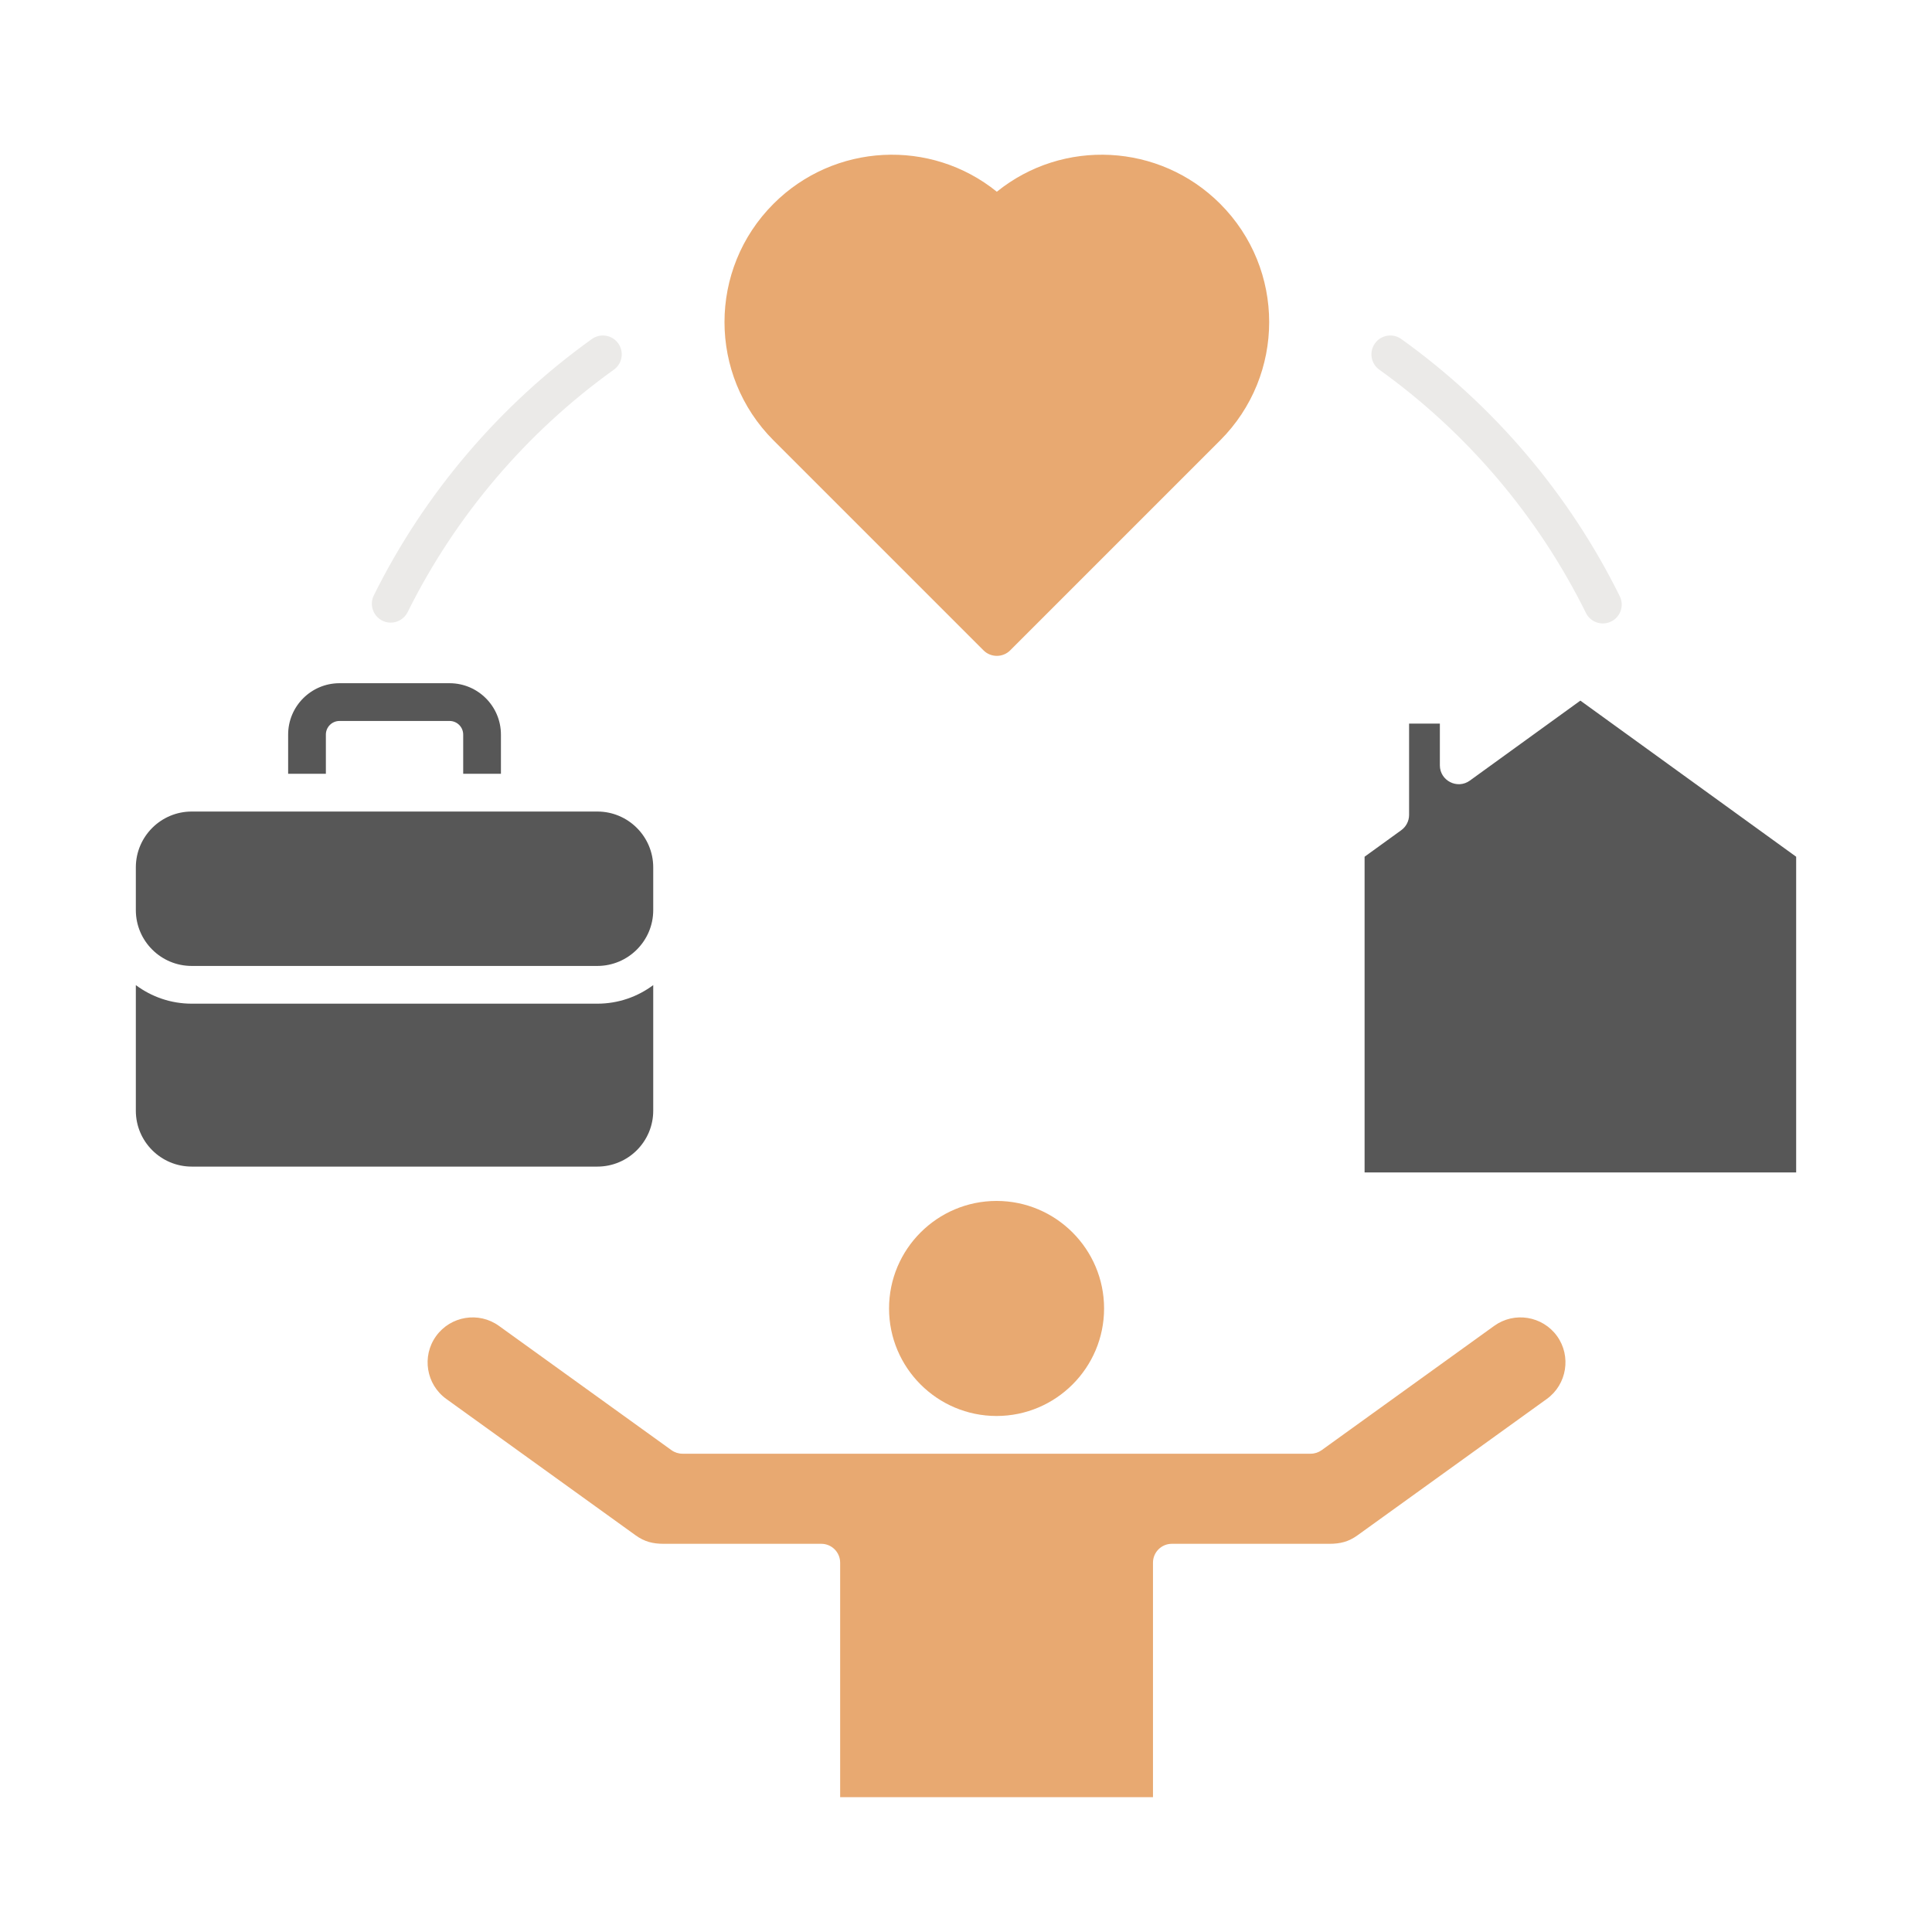 <svg width="100" height="100" viewBox="0 0 100 100" fill="none" xmlns="http://www.w3.org/2000/svg">
<path fill-rule="evenodd" clip-rule="evenodd" d="M33.811 47.106V44.895C33.811 43.301 32.514 42.005 30.919 42.005H9.923C8.328 42.005 7.031 43.302 7.031 44.895V47.106C7.031 48.7 8.328 49.997 9.923 49.997H30.919C32.514 49.996 33.811 48.7 33.811 47.106ZM16.867 38.022C16.867 37.633 17.183 37.317 17.572 37.317H23.27C23.659 37.317 23.975 37.633 23.975 38.022V40.051H25.928V38.022C25.928 36.555 24.736 35.363 23.27 35.363H17.572C16.106 35.363 14.914 36.555 14.914 38.022V40.051H16.867V38.022ZM70.631 44.344V60.684H92.969V44.344L81.8 36.264L76.077 40.405C75.433 40.87 74.527 40.409 74.527 39.613V37.454H72.934V42.181C72.934 42.493 72.783 42.788 72.529 42.971L70.631 44.344ZM30.919 51.95H9.923C8.84 51.95 7.839 51.592 7.031 50.989V57.493C7.031 59.086 8.328 60.383 9.923 60.383H30.919C32.514 60.383 33.811 59.086 33.811 57.493V50.989C33.003 51.592 32.002 51.95 30.919 51.95Z" fill="#575757"/>
<path d="M82.088 31.727C79.62 26.733 75.922 22.379 71.393 19.135C70.954 18.822 70.853 18.211 71.168 17.773C71.481 17.334 72.091 17.235 72.53 17.547C77.319 20.977 81.229 25.581 83.839 30.862C84.078 31.344 83.88 31.93 83.396 32.168C82.921 32.405 82.329 32.214 82.088 31.727Z" fill="#EBEAE8"/>
<path d="M31.773 19.135C27.258 22.369 23.566 26.709 21.099 31.684C20.928 32.028 20.582 32.227 20.223 32.227C19.504 32.227 19.026 31.469 19.349 30.816C21.958 25.555 25.861 20.967 30.636 17.547C31.075 17.235 31.685 17.334 31.999 17.773C32.313 18.211 32.212 18.822 31.773 19.135Z" fill="#EBEAE8"/>
<path fill-rule="evenodd" clip-rule="evenodd" d="M51.582 73.291C54.651 73.291 57.147 70.795 57.147 67.726C57.147 64.658 54.651 62.16 51.582 62.16C48.513 62.16 46.017 64.658 46.017 67.726C46.017 70.795 48.513 73.291 51.582 73.291ZM67.837 75.244C68.042 75.244 68.242 75.18 68.408 75.061L77.339 68.627C78.382 67.875 79.841 68.114 80.592 69.155C81.34 70.194 81.103 71.66 80.063 72.409L70.26 79.471C69.799 79.802 69.368 79.907 68.811 79.907H60.655C60.116 79.907 59.678 80.344 59.678 80.883V93.02H43.486V80.883C43.486 80.344 43.048 79.907 42.509 79.907H34.353C33.798 79.907 33.364 79.802 32.904 79.471L23.1 72.409C22.058 71.659 21.82 70.197 22.572 69.156C23.323 68.114 24.783 67.875 25.825 68.627L34.756 75.061C34.922 75.18 35.122 75.244 35.327 75.244H67.837Z" fill="#E8A971"/>
<path d="M50.906 33.662L40.038 22.795C36.655 19.409 36.653 13.932 40.038 10.547C43.181 7.404 48.176 7.158 51.596 9.924C55.017 7.158 60.012 7.405 63.154 10.547C66.539 13.932 66.538 19.41 63.154 22.795L52.287 33.662C51.908 34.042 51.285 34.042 50.906 33.662Z" fill="#E8A971"/>
</svg>
